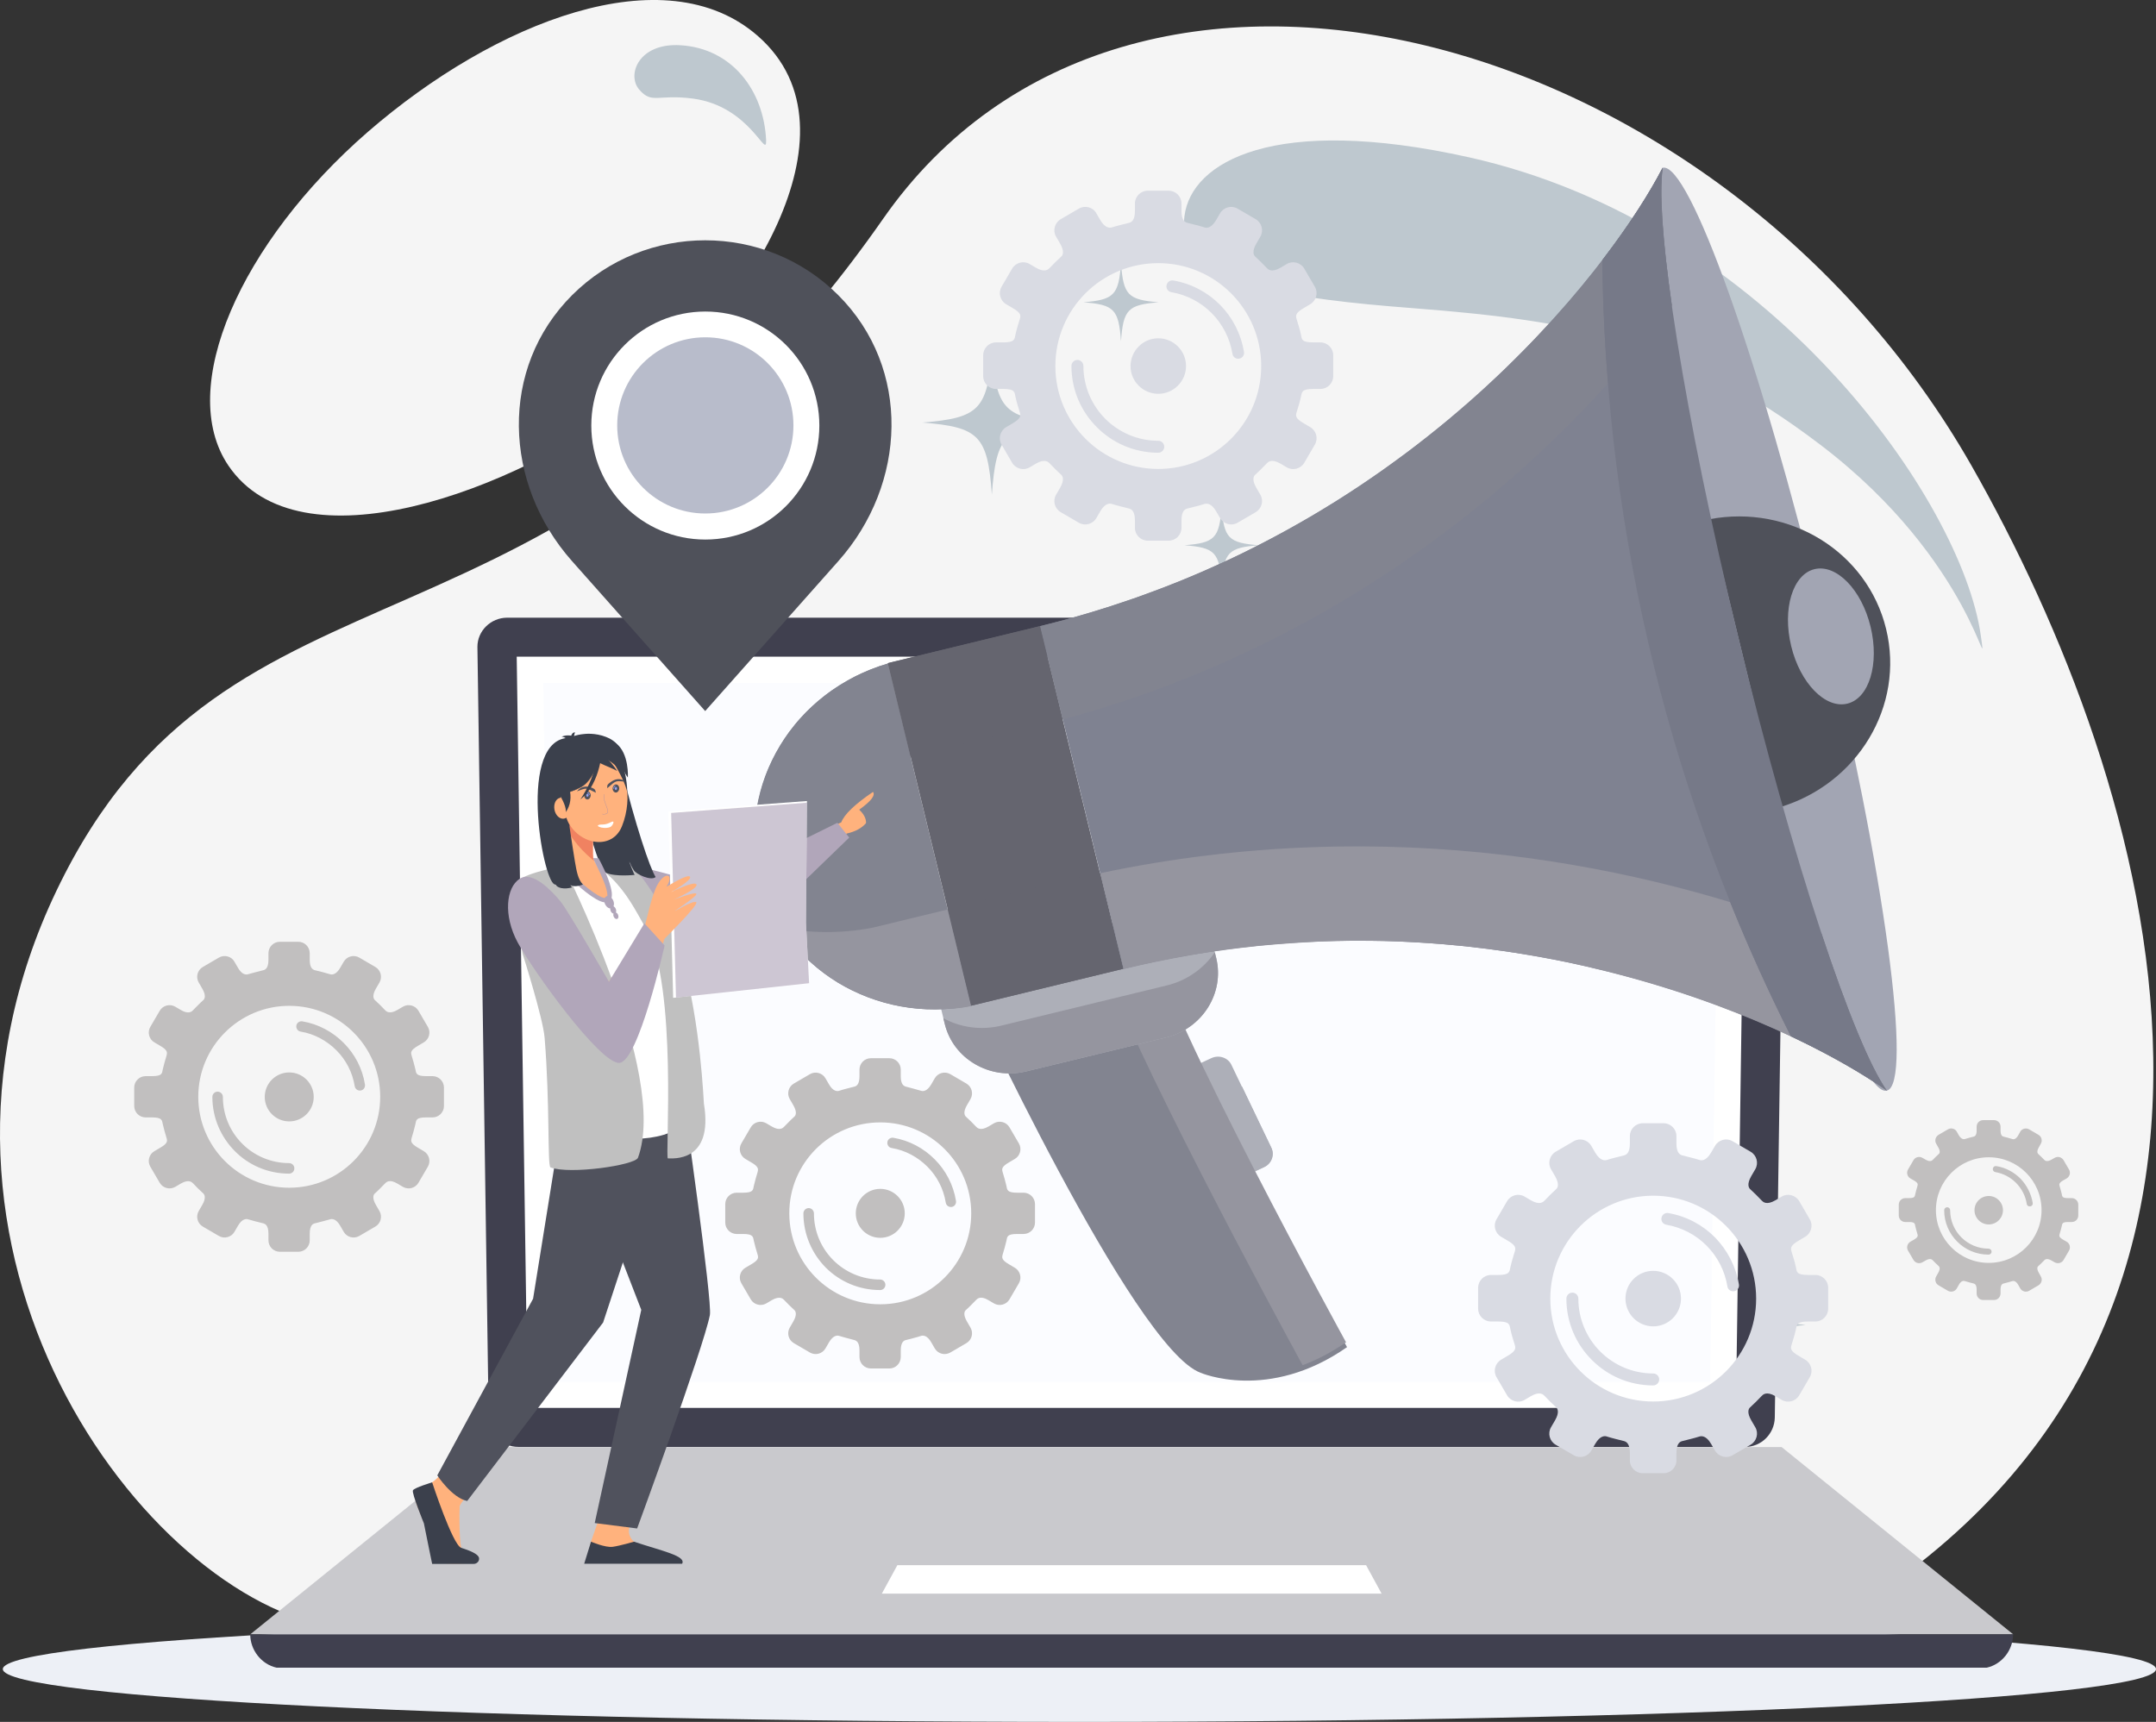 <svg xmlns="http://www.w3.org/2000/svg" fill="none" viewBox="0 0 1514.59 1209.78"><rect x="0" y="0" width="1514.59" height="1209.78" fill="#333333" stroke="none"/><g clip-path="url(#a)"><path fill-rule="evenodd" clip-rule="evenodd" d="M758.29 1135.58c197.2 0 378.7 2.9 522.8 7.9 352.5-201.5 230.4-594.2 103.9-816.3-176.2-309.2-592.4-420.3-764.5-173.6-233.7 334.8-459.1 218-580.8 472.2-121.7 254.3 63.1 498 195.9 517.7 144-5 325.5-7.9 522.7-7.9zm-308.8-857.3c-90.2 68.7-239.4 121.9-289 48.9-37-54.5 8.6-156.9 97.9-234.5 89.3-77.5 208.8-124.5 274-67.4 77.4 67.8-13.4 200.1-82.9 253z" fill="#F5F5F5"/><path fill-rule="evenodd" clip-rule="evenodd" d="M758.29 1135.58c417.7 0 756.3 16.6 756.3 37.1s-338.6 37.1-756.3 37.1c-417.7 0-756.3-16.6-756.3-37.1s338.6-37.1 756.3-37.1z" fill="#EDF0F6"/><path fill-rule="evenodd" clip-rule="evenodd" d="M1031.79 110.48c211.8 47.2 346.5 241.9 359.7 335.9 5.4 38.6-4.6-51.7-112.7-133.9-96.5-73.5-171.7-87.1-286.6-96-81.2-6.3-166.2-16.3-160.1-64.7 4.8-38.1 63-71.7 199.7-41.3zm-553.8-78.7c36.5 2.2 58.6 32.1 60.2 66.6.6 14.7-10.9-23.7-51.3-29.1-25.1-3.3-28.8 4.1-37.8-6.3-9-10.3-.5-33 28.9-31.2zm218.8 214.5c-3 41.6-9.2 47.4-48.9 50.6 39.7 3.2 45.9 9 48.9 50.6 3-41.7 9.2-47.4 48.9-50.6-39.7-3.2-45.9-9-48.9-50.6zm161.4 109.8c-1.6 22.2-4.9 25.3-26.1 27 21.2 1.7 24.5 4.8 26.1 27 1.6-22.2 4.9-25.3 26.1-27-21.2-1.7-24.5-4.8-26.1-27zm-70.7-171.1c-1.6 22.5-5 25.6-26.4 27.4 21.5 1.7 24.8 4.8 26.4 27.4 1.6-22.5 5-25.6 26.4-27.4-21.4-1.8-24.7-4.9-26.4-27.4zm-149.2 744.1c2.5 33.7 7.4 38.4 39.6 41-32.2 2.6-37.1 7.3-39.6 41-2.5-33.7-7.4-38.4-39.6-41 32.1-2.6 37.1-7.2 39.6-41zm-130.8 89c1.3 18 4 20.5 21.1 21.9-17.2 1.4-19.8 3.9-21.1 21.9-1.3-18-4-20.5-21.1-21.9 17.1-1.4 19.8-3.9 21.1-21.9zm57.3-138.6c1.3 18.2 4 20.8 21.4 22.2-17.4 1.4-20.1 3.9-21.4 22.2-1.3-18.2-4-20.8-21.4-22.2 17.3-1.5 20-4 21.4-22.2zm587.4-33.6c-1.9 25.8-5.7 29.4-30.3 31.4 24.6 2 28.4 5.6 30.3 31.4 1.9-25.8 5.7-29.4 30.3-31.4-24.6-2-28.4-5.5-30.3-31.4zm100.1 68.2c-1 13.8-3 15.7-16.2 16.8 13.1 1.1 15.2 3 16.2 16.8 1-13.8 3-15.7 16.2-16.8-13.2-1.1-15.2-3-16.2-16.8zm-43.9-106.2c-1 14-3.1 15.9-16.4 17 13.3 1.1 15.4 3 16.4 17 1-14 3.1-15.9 16.4-17-13.3-1.1-15.3-3-16.4-17z" fill="#BEC8CF"/><path fill-rule="evenodd" clip-rule="evenodd" d="M356.29 433.98h877.6c11.4 0 20.9 9.3 20.8 20.6l-7.9 541.4c-.2 11.3-9.4 20.6-20.8 20.6h-861.9c-11.4 0-20.6-9.3-20.8-20.6l-7.9-541.4c-.1-11.3 9.4-20.6 20.9-20.6z" fill="#40404F"/><path fill-rule="evenodd" clip-rule="evenodd" d="m362.99 461.38 7.7 527.8h848.8l7.6-527.8h-864.1z" fill="#fff"/><path fill-rule="evenodd" clip-rule="evenodd" d="m381.69 479.78 7.1 491.1h812.6l7.1-491.1h-826.8z" fill="#FBFCFF"/><path fill-rule="evenodd" clip-rule="evenodd" d="M175.79 1148.28h1238.5l-162.7-131.6h-913.1l-162.7 131.6z" fill="#C9C9CD"/><path fill-rule="evenodd" clip-rule="evenodd" d="M175.79 1148.28h1238.4c0 11.2-8 21.1-18.5 23.4H194.29c-10.5-2.3-18.5-12.2-18.5-23.4z" fill="#40404F"/><path fill-rule="evenodd" clip-rule="evenodd" d="M630.39 1099.68h329.3l10.9 20h-351.1l10.9-20z" fill="#fff"/><path fill-rule="evenodd" clip-rule="evenodd" d="M847.89 827.38c2.4 5.1 8.7 7.2 14 4.8l26.1-12.1c5.3-2.4 7.6-8.6 5.1-13.6l-28-58.3c-2.4-5.1-8.7-7.2-14-4.8l-26.2 12.1c-5.3 2.5-7.6 8.6-5.2 13.7l28.2 58.2z" fill="#ADAFB8"/><path fill-rule="evenodd" clip-rule="evenodd" d="m865.29 769.98-1.3-5.3c2.9-.4 5.7-.8 8.6-1.2l20.5 42.8c2.4 5.1.1 11.2-5.1 13.6l-7.1 3.3-19.1 8.8c-5.3 2.4-11.6.3-14-4.8l-2.2-4.5c16.3-11.9 24.7-32.4 19.7-52.7z" fill="#ADAFB8"/><path fill-rule="evenodd" clip-rule="evenodd" d="M678.99 693.28s117.2 253.9 164.4 271.2c0 0 47.6 20.7 102.9-18 0 0-126.9-230.9-137.5-283.5l-129.8 30.3z" fill="#828490"/><path fill-rule="evenodd" clip-rule="evenodd" d="M915.09 959.18c-18.7-34.3-121.4-223.6-143.4-291.1l36.4-8.5c10.6 52.6 137.5 283.5 137.5 283.5-10.6 7.3-20.9 12.5-30.5 16.1z" fill="#95959F"/><path fill-rule="evenodd" clip-rule="evenodd" d="m844.79 633.58 9.6 39.5c6 24.7-9.8 49.7-35.4 55.9l-98.2 23.8c-25.5 6.2-51.1-8.8-57.1-33.4l-9.6-39.5 190.7-46.3z" fill="#ADAFB8"/><path fill-rule="evenodd" clip-rule="evenodd" d="m703.49 720.58 116.1-28.2c14.4-3.5 26.2-12.1 33.8-23.3l1 4c6 24.7-9.8 49.7-35.4 55.9l-98.2 23.8c-25.5 6.2-51.1-8.8-57.1-33.4l-1-4c12 6.5 26.4 8.7 40.8 5.2z" fill="#95959F"/><path fill-rule="evenodd" clip-rule="evenodd" d="m623.79 466.18 58.4 240.5c-67.3 13.2-133.2-26.6-148.8-91.2-15.7-64.6 24.5-130.2 90.4-149.3z" fill="#828490"/><path fill-rule="evenodd" clip-rule="evenodd" d="m623.743 465.919 106.89-25.972 58.484 240.696-106.89 25.972-58.484-240.696z" fill="#65656F"/><path fill-rule="evenodd" clip-rule="evenodd" d="M1167.99 117.88c-5.8 40.1 15.3 174 53.3 330.4 38 156.3 80.7 284.8 104.2 317.9-67.2-47.6-280.1-147.7-536.3-85.5l-58.5-240.8c256.2-62.1 399.5-248.9 437.3-322z" fill="#7F8291"/><path fill-rule="evenodd" clip-rule="evenodd" d="M1212.99 450.28c43.5 179 93.9 320.5 112.5 316 18.6-4.5-1.5-153.3-45-332.4-43.5-179.1-93.9-320.5-112.5-316-4 1 1.5 153.4 45 332.4z" fill="#A2A5B3"/><path fill-rule="evenodd" clip-rule="evenodd" d="M530.29 594.08v-.2c-.2-3-.2-6-.1-9.1v-2.1c.1-2.9.3-5.7.7-8.5l.3-2.4c.4-2.7.8-5.5 1.4-8.2.2-.9.4-1.7.6-2.6.6-2.7 1.3-5.3 2-7.9.2-.8.5-1.6.8-2.5.8-2.6 1.7-5.2 2.7-7.8.2-.7.6-1.3.8-1.9 3.5-8.4 7.8-16.3 13-23.8.5-.7 1-1.5 1.5-2.2 1.3-1.7 2.6-3.3 3.9-5 1-1.3 2-2.6 3.2-3.9l3.9-4.2c1.3-1.4 2.6-2.7 4-4 1.3-1.3 2.7-2.5 4-3.7 1.5-1.3 3.1-2.7 4.7-3.9 1.4-1.1 2.7-2.2 4.1-3.2 1.7-1.3 3.5-2.5 5.3-3.7l4.2-2.7c2-1.2 4-2.3 6.1-3.5 1.4-.7 2.7-1.5 4.1-2.2 2.4-1.2 4.8-2.2 7.3-3.3 1.2-.5 2.4-1.1 3.6-1.5 3.7-1.5 7.5-2.8 11.4-3.9l15.9 65.4-31.3 7.6v.2c-32.7 9.5-59.7 29.3-78.1 54.7z" fill="#828490"/><path fill-rule="evenodd" clip-rule="evenodd" d="M746.49 505.28c-6.3 1.7-12.6 3.3-19.1 4.9l-87.8 21.3-15.9-65.6 106.9-26 15.9 65.4z" fill="#65656F"/><path fill-rule="evenodd" clip-rule="evenodd" d="M730.69 439.98c7.3-1.8 14.4-3.7 21.5-5.6 2.2-.6 4.3-1.2 6.5-1.9 5-1.4 10-2.9 14.9-4.5 2.2-.7 4.5-1.4 6.7-2.1 5.4-1.8 10.8-3.6 16.1-5.4 1.4-.5 2.8-.9 4.2-1.5 6.6-2.4 13.1-4.8 19.6-7.3 1.7-.7 3.4-1.4 5.1-2 4.8-1.9 9.6-3.9 14.3-5.9l6.3-2.7c4.5-2 9-4 13.4-6 1.8-.8 3.5-1.6 5.3-2.4 6-2.8 11.9-5.7 17.7-8.7 1-.5 1.9-1 2.9-1.5 4.9-2.5 9.7-5 14.4-7.6 1.9-1 3.8-2.1 5.7-3.1 3.9-2.2 7.7-4.3 11.5-6.5 1.9-1.1 3.7-2.1 5.6-3.2 4.5-2.7 8.9-5.4 13.3-8.1.9-.6 1.9-1.1 2.8-1.7 5.1-3.2 10.2-6.5 15.2-9.8 1.7-1.2 3.4-2.3 5.2-3.5 3.3-2.3 6.6-4.5 9.9-6.8 1.9-1.3 3.8-2.7 5.6-4 3.2-2.3 6.4-4.6 9.5-6.9 1.6-1.2 3.3-2.4 4.9-3.6 4.4-3.3 8.7-6.6 13-10 1.7-1.3 3.3-2.7 5-4 2.7-2.2 5.4-4.4 8.1-6.5 2-1.6 3.9-3.2 5.8-4.9 2.3-1.9 4.6-3.9 6.8-5.8 1.9-1.7 3.9-3.3 5.8-5 2.3-2.1 4.6-4.1 6.9-6.2 3.2-2.9 6.4-5.9 9.5-8.8l5.4-5.1c2.1-2 4.2-4 6.2-6.1 1.4-1.4 2.9-2.8 4.3-4.3l6.3-6.3c1.1-1.1 2.2-2.3 3.3-3.4 7.5-7.8 14.7-15.5 21.4-23.1.5-.6 1.1-1.2 1.7-1.9 2.3-2.6 4.5-5.1 6.6-7.6.4-.4.7-.8 1.1-1.3 30.2-35.6 50.9-67.5 62.1-89.3-2.4 17-.1 51.1 6.4 96.5-2.2 3-4.5 6-6.8 9.1-72 94-211.2 225.2-421.1 281.8l-15.9-65.5z" fill="#828490"/><path fill-rule="evenodd" clip-rule="evenodd" d="m1322.69 434.08-.1-.1c-.1-.5-.3-1-.4-1.4.2.5.3 1 .5 1.5z" fill="#0F5E8E"/><path fill-rule="evenodd" clip-rule="evenodd" d="M1200.99 364.78c56.1-10.6 110.8 22.9 124 77.1 13.2 54.2-20.1 109-74.8 125.3l-49.2-202.4z" fill="#4F515A"/><path fill-rule="evenodd" clip-rule="evenodd" d="M667.49 708.68c-2.9.2-5.8.4-8.7.5h-3.3c-3 0-5.9-.1-8.9-.4-.8-.1-1.7-.1-2.6-.2-7.5-.7-14.9-2.1-22.1-4-1-.3-1.9-.6-2.9-.9-2.6-.8-5.1-1.6-7.6-2.5-1.1-.4-2.3-.8-3.4-1.3-2.4-.9-4.7-2-7-3.1-1-.5-2.1-.9-3.1-1.4-3.1-1.6-6.2-3.2-9.2-5-.8-.5-1.6-1.1-2.4-1.6-2.2-1.4-4.3-2.8-6.4-4.3-1.2-.9-2.4-1.9-3.6-2.8-1.6-1.2-3.1-2.5-4.6-3.8-1.2-1.1-2.5-2.2-3.7-3.3-1.4-1.3-2.8-2.7-4.1-4.1-1.1-1.2-2.3-2.3-3.4-3.5-2.1-2.3-4-4.7-5.9-7.1-1-1.3-2-2.7-2.9-4.1-.9-1.3-1.8-2.7-2.7-4 20.5 4 42.2 4.2 64 0l52.8-12.8 16.5 67.9c-3.9.8-7.8 1.3-11.7 1.7-1.1-.1-2.1 0-3.1.1z" fill="#95959F"/><path fill-rule="evenodd" clip-rule="evenodd" d="M746.49 619.18v.1c8.8-2.1 17.6-4.1 26.3-5.9l16.3 67.3h-.1l-106.8 25.9-16.5-67.9 80.8-19.5z" fill="#65656F"/><path fill-rule="evenodd" clip-rule="evenodd" d="M1279.59 655.98c18 54.5 34.3 94 45.9 110.3-34.7-24.6-108.2-63-206.4-86.1-.5-.1-1-.2-1.5-.4-4.2-1-8.5-1.9-12.8-2.9-.6-.1-1.2-.3-1.8-.4-12.6-2.7-25.6-5-38.9-7.1-1.7-.3-3.4-.5-5.1-.8-3.6-.5-7.3-1-11-1.5-2.2-.3-4.3-.6-6.5-.8-3.6-.4-7.2-.9-10.8-1.3-2.4-.3-4.8-.5-7.3-.7-5.9-.6-11.8-1.1-17.8-1.5-3-.2-6-.4-9.1-.6-3.2-.2-6.4-.3-9.5-.5-3.2-.1-6.4-.3-9.6-.4-3.1-.1-6.2-.2-9.3-.2-3.8-.1-7.7-.1-11.5-.1h-8.3c-5.9.1-11.8.2-17.7.4-2.7.1-5.3.2-8 .4-4.1.2-8.2.4-12.3.7l-8.4.6c-4.4.3-8.8.7-13.3 1.1-2.4.2-4.8.4-7.2.7-6.6.7-13.3 1.5-20 2.4-1.9.3-3.8.6-5.7.8-5.2.7-10.3 1.5-15.6 2.4-2.5.4-5 .9-7.5 1.3-4.9.9-9.8 1.8-14.7 2.8-2.3.5-4.7.9-7 1.4-7 1.5-14.1 3-21.2 4.8l-.3.1-16.4-67.4c204.2-43.1 384.5-5 506.6 42.5z" fill="#95959F"/><path fill-rule="evenodd" clip-rule="evenodd" d="M1167.99 117.88c-5.8 40.1 15.3 174 53.3 330.4 38 156.3 80.7 284.8 104.2 317.9-15.3-10.8-38.2-24.4-67.4-38.2-41.7-82.9-73.9-169.8-96-259.1-23.2-93.3-35.4-189.3-36.4-286.2 19.5-25.5 33.7-48.1 42.3-64.8z" fill="#767988"/><path fill-rule="evenodd" clip-rule="evenodd" d="M1125.59 182.78c19.7-25.6 33.8-48.2 42.4-64.9-2.4 17-.1 51.1 6.4 96.5-2.2 3-4.5 6-6.8 9.1-11.1 14.4-23.8 29.8-38 45.6-2.3-28.6-3.7-57.4-4-86.3zM1325.49 766.28c-15.3-10.8-38.2-24.4-67.4-38.2-15.6-30.9-29.8-62.4-42.7-94.3 22.9 6.9 44.3 14.4 64.2 22.2 18.1 54.5 34.3 94 45.9 110.3z" fill="#767988"/><path fill-rule="evenodd" clip-rule="evenodd" d="M1258.29 453.88c6.3 26.1 24 44.2 39.4 40.5 15.4-3.7 22.7-27.9 16.4-54-6.3-26.1-24-44.2-39.4-40.5-15.3 3.7-22.7 27.9-16.4 54z" fill="#A2A5B3"/><path fill-rule="evenodd" clip-rule="evenodd" d="M590.99 577.78c-23.7 10.9-40.3 19.9-49.8 26.9l-4.4-6.5c-3.9 4.2-8.3 8.4-13.7 14.5 5.2 5.5 10.8 10 17.2 13.8 16.6-2.2 34.7-15.8 54.4-40.8 6.2-1.4 10.8-3.9 13.7-7.4.1-3.2-1.5-6.3-4.8-9.4 8.2-5.9 11.5-10 9.7-12.5-12.8 8.7-20.2 15.8-22.3 21.4z" fill="#FFB27D"/><path fill-rule="evenodd" clip-rule="evenodd" d="m548.59 597.68 39.7-19.6 8.3 10.4-33.1 32-14.9-22.8z" fill="#B1A6BA"/><path fill-rule="evenodd" clip-rule="evenodd" d="M329.89 1049.28s-6.8 6.8-7 9.2c-.2 2.5-.6 29 2.2 31.5 2.8 2.5 11 4.2 8.3 7-2 2.1-17.3 1.7-27.4 1.1-3-.1-6.7-24.1-7.8-27.6-1.7-5.1-7.8-16.2-6.3-19.8.8-1.7 6.4-5.7 11.4-9 5.4-3.5 10.5-11.3 10.5-11.3l16.1 18.9z" fill="#FFB27D"/><path fill-rule="evenodd" clip-rule="evenodd" d="M303.59 1041.48s14.3 43.8 20.4 46c1.6.6 11 3.2 12.4 6.7l.1.3c.5 2.2-1.4 4.3-3.7 4.3h-29.2s-4.1-19.8-5.8-28.5c0 0-8.7-21.2-7.7-23.2 1.1-1.9 13.5-5.6 13.5-5.6z" fill="#3B404C"/><path fill-rule="evenodd" clip-rule="evenodd" d="m421.19 1065.88-6.1 17.5c-.5 2.8-2.2 9.6-2.2 12.1 0 9.5 42.1-8 32.7-12.2-.9-.4-3.5-3.5-3.8-6.7-.4-5 3.5-11.2 3.5-11.2l-24.1.5z" fill="#FFB27D"/><path fill-rule="evenodd" clip-rule="evenodd" d="m410.39 1098.68 4.8-15.5s10.1 4.3 15.2 3.6c5.1-.7 15-3.6 15-3.6 20.2 6.7 36.8 10 33.8 15.5h-68.8z" fill="#3B404C"/><path fill-rule="evenodd" clip-rule="evenodd" d="m472.29 729.48 8.1 44.3s20.2 140.6 18.3 150.2c-4.6 23.3-51.1 149.9-51.1 149.9l-29.8-3.8 32.7-149.8-54.5-140.7 76.3-50.1z" fill="#50525D"/><path fill-rule="evenodd" clip-rule="evenodd" d="m417.69 753.98-21.8 25.4-21.4 133.1-67.3 124.1s10.1 15.6 21 18l95.5-125.4 51.7-157.1-1.8-34.9-55.9 16.8z" fill="#50525D"/><path fill-rule="evenodd" clip-rule="evenodd" d="m421.79 606.88-26.1 1.6s-6.9 8.6-7.2 8.6c-2.7.5 9.5 108.6 11.9 148.6 2.5 40.1 12.6 28.9 12.6 28.9s27.8 10.3 53.3 2.7c26.5-7.9 17.5-41.5 17.5-41.5s-16.5-73.4-25.6-95.9c-9-22.6-36.4-53-36.4-53z" fill="#fff"/><path fill-rule="evenodd" clip-rule="evenodd" d="M440.89 606.98c0-.7 81.8 21.3 81.8 21.3s11.9-5 33.1-12.4c2.2 6.6 3.2 13.4 3.6 20.2-19.6 11.3-25.2 19.2-30.8 20.6-10.4 2.6-69.6-6.1-69.6-6.1s-18.1-43.1-18.1-43.6z" fill="#B1A6BA"/><path fill-rule="evenodd" clip-rule="evenodd" d="M494.49 775.38c-.2-1.2-2.2-56.2-15.2-101.7-10.1-35.2-30.7-62.9-37.9-66.7-2.7-1.5-22.6.3-22.6.3l10.4 9.2c11.1 10.9 16.8 22.1 24.6 36 22.6 40.5 13.3 161.5 15.4 161.4 2.4-.2 32.3 3.7 25.3-38.5z" fill="silver"/><path fill-rule="evenodd" clip-rule="evenodd" d="m469.49 570.08 3.4 131 95.5-10.3-2.2-42.4.7-85.6-97.4 7.3z" fill="#fff"/><path opacity=".63" fill-rule="evenodd" clip-rule="evenodd" d="m474.89 700.88 93.5-10.1-2.2-42.4.7-84.4-95.4 7.2 3.4 129.7z" fill="#B1A6BA"/><path fill-rule="evenodd" clip-rule="evenodd" d="M395.79 608.48s-25.3 4.2-32.2 10.5c-4.4 4 3.5 51 3.5 51s14.4 45.4 15.5 59.1c3.8 46.8 1.9 89.6 4.1 91.1 13.3 5.2 59.6-1.5 61.5-6.8 21.7-59-52.4-204.9-52.4-204.9z" fill="silver"/><path fill-rule="evenodd" clip-rule="evenodd" d="M370.49 668.08s48.7 68.2 61.8 72.6c13.1 4.4 35.9-86.9 35.9-86.9s17.2-19.2 18.7-19.8c2.6 7.9-18.8 10.1-13.6.6l-5.2-11.5c6.5-9.6-2.1-11.8-7.6 1.4-4.6 11.1-6.8 26.5-9 29.8l-23.7 35.6-33.2-47.4-24.1 25.6z" fill="#FFB27D"/><path fill-rule="evenodd" clip-rule="evenodd" d="m452.69 648.68 14.2 15.6s-18.3 82-31.9 82.5c-13.7.4-61-65.4-71.3-84.6-10.3-19.1-8.1-38.6 1.3-44.7 9.3-6.1 23 9 28.5 15.5s34.3 56.8 34.3 56.8l24.9-41.1z" fill="#B1A6BA"/><path fill-rule="evenodd" clip-rule="evenodd" d="m463.79 624.68 3.4-1.4c1-.3 1.9-.7 2.8-1.3 3.5-2.1 13.3-7.8 14.7-6 1.8 2.3-13.2 10.8-13.2 10.8s16.8-8.4 17.8-5.3c1 3.1-16.3 10.7-16.3 10.7s15.4-5.9 16.2-4.2c.8 1.7-16.9 13.2-16.9 13.2s14.6-8.9 16.8-7.3c2.2 1.5-22.6 26-22.6 26l-2.7-35.2z" fill="#FFB27D"/><path fill-rule="evenodd" clip-rule="evenodd" d="M407.79 553.28s2.6 35.1 4.7 48.6c1.1 6.8 1.6 12.3 6.9 15.8 0 0-10.2 3.4-14.4 1.3 0 0 1 1.3 1.8 1.7 0 0-11.6 3.1-17.3.6-8.5-3.3-26.3-102.9 10.7-102.9 0 0 31.8-10.2 36.6 22.2 9.2 37.7 19.8 69.6 23.8 75.6-3.2 2.9-13.6-1.9-15.3-4.7-1.6-2.4-2.8-5.4-3.3-6.1 0 0 3.3 8.9 3.9 9.3 0 0-13.4 1.5-20-1.4-6.6-3-18.2-53.1-18.1-60z" fill="#3B404C"/><path fill-rule="evenodd" clip-rule="evenodd" d="M403.19 567.98s-9.4-9.3-13.2-18.3c-2.7-6.4-5-31.9 20.6-34 0 0 7.4-1 15.2 2.1 6.2 2.4 15.8 8.5 12.1 32l-.6 7.8-34.1 10.4z" fill="#3B404C"/><path fill-rule="evenodd" clip-rule="evenodd" d="m394.99 559.58-2 48.7s28.8 28.2 33.9 23.9c5.1-4.3-9.4-26.1-10.2-29.4-.7-3.3.6-38.9.6-38.9l-22.3-4.3z" fill="#FFB27D"/><path fill-rule="evenodd" clip-rule="evenodd" d="M417.69 605.08c-.5-1-.9-1.8-1-2.2-.7-3.3.6-38.9.6-38.9l-22.4-4.3-.7 16.1c7.4 14.8 16.3 23.7 23.5 29.3z" fill="#F08261"/><path fill-rule="evenodd" clip-rule="evenodd" d="M439.99 551.88c1.5 7.1 1.2 18.1-3.1 28.7-7.8 19.4-37 11.9-40.9-12.4-5.8-15.5-.6-31.7 11.5-36.3 12.2-4.4 29.7 3.7 32.5 20z" fill="#FFB27D"/><path fill-rule="evenodd" clip-rule="evenodd" d="M420.49 602.98c6.3 11.8 8.7 19.3 9.3 24.3.2 2.3-.1 4.1-1 5.2-1 1.3-2.6 1.8-4.7 1.4-2.9-.5-7.1-2.9-12.5-7.1-4.3-3.3-10.6-9.2-17.9-16.1l-2.5-2.3 2.5-1.9 2.1 2c7.2 6.9 13.4 12.7 17.6 15.9 5 3.9 8.8 6.1 11.2 6.5.9.2 1.4.1 1.7-.2.4-.5.5-1.5.3-2.9-.4-4.1-3.3-11.4-8.2-21.1-.6-1.2-1.2-2.4-1.7-3.8l3.8.1z" fill="#B1A6BA"/><path fill-rule="evenodd" clip-rule="evenodd" d="M421.19 526.18c17.5 5.5 14.1 12.8 19.9 20.1 0 0 1-17-8.3-24-9.8-7.6-11.6 3.9-11.6 3.9z" fill="#3B404C"/><path fill-rule="evenodd" clip-rule="evenodd" d="M426.99 523.98c-2.3-.5-3.6 0-4.1 1.6 1.3 3.1 3.3 5.1 6.2 6.1-1.2-1.2-1.9-3.8-2.1-7.7zm-24.3-.9c2.5-1.4 3.4-3 2.6-4.8-3.7-1.9-7.3-2.1-10.8-.7 2.1.1 4.8 2 8.2 5.5z" fill="#3B404C"/><path fill-rule="evenodd" clip-rule="evenodd" d="M423.39 522.08s-3.3 24.8-15.6 31.1c-12.3 6.4-18.8 4.2-18.8 4.2s8.2-10.3 7.1-24.7c-.1.1 18.4-19.9 27.3-10.6z" fill="#3B404C" stroke="#3B404C" stroke-width=".216" stroke-miterlimit="2.613"/><path fill-rule="evenodd" clip-rule="evenodd" d="M400.09 580.78v-1.2c-1.8-3.1-3-6.8-3.5-11-3.8-2.1-10.1 1.9-15.5 5 2.8 23.9 8.3 47.6 10.1 49 3.8 3 10.7.9 10.7.9-.5-.5-1.3-1.9-1.3-1.9 2.8 2.4 8.9-.1 8.9-.1-3.6-3.9-4.4-9.4-5.6-16.1-1-5.7-2.4-15.4-3.8-24.6z" fill="#3B404C"/><path fill-rule="evenodd" clip-rule="evenodd" d="M400.39 566.88c.7 4.1-1.1 7.8-4.2 8.3-3 .5-6-2.4-6.7-6.4-.7-4.1 1.1-7.8 4.2-8.3 3-.6 6 2.3 6.7 6.4z" fill="#FFB27D"/><path fill-rule="evenodd" clip-rule="evenodd" d="M391.69 556.18c3-3.4 5.7-4.2 8.3-2.4 1.6 6.4.8 12-2.5 16.8.3-3.1-1.6-8-5.8-14.4zm38.9-21.2c.2-6.6 1.6-8.9 3.9-6.7 3.9 9.8 6 19.3 6.2 28.4-1.2-5.4-4.6-12.7-10.1-21.7zm-17.3-6c-3.4-5.7-3.5-8.3-.3-7.8 8.6 6.1 15.5 12.9 20.6 20.5-6.4-3.6-19.8-7.2-20.3-12.7zm-10.2-6.7c-1.2-.5-2-1.7-2.3-3.7.6-2.9 1.7-4.2 3.2-4-.6.9-.9 3.4-.9 7.7z" fill="#3B404C"/><path fill-rule="evenodd" clip-rule="evenodd" d="M426.09 629.68c1.6-.7 3.7.7 4.7 3s.5 4.8-1.1 5.4c-1.6.7-3.7-.7-4.7-3s-.5-4.7 1.1-5.4z" fill="#B1A6BA"/><path fill-rule="evenodd" clip-rule="evenodd" d="M429.69 636.68c1-.4 2.3.4 2.9 1.9.6 1.4.3 2.9-.7 3.3-1 .4-2.3-.4-2.9-1.8-.6-1.5-.3-3 .7-3.4z" fill="#B1A6BA"/><path fill-rule="evenodd" clip-rule="evenodd" d="M431.69 641.08c.9-.4 2 .4 2.5 1.6.5 1.3.3 2.6-.6 2.9-.9.4-2-.4-2.5-1.6-.5-1.2-.2-2.5.6-2.9z" fill="#B1A6BA"/><path fill-rule="evenodd" clip-rule="evenodd" d="M418.59 556.98c-7.5-3.9-6.5-3.4-13.3-1 2.8-3.6 6.8-4.1 10.8-2.4 1.7.9 2.1.9 2.5 3.4z" fill="#50525D"/><path fill-rule="evenodd" clip-rule="evenodd" d="M412.79 561.68c-1.3.1-2.3-1.1-2.4-2.7-.1-1.6.9-2.9 2.2-3 1.3-.1 2.3 1.1 2.4 2.7 0 1.5-1 2.9-2.2 3z" fill="#50525D"/><path fill-rule="evenodd" clip-rule="evenodd" d="M412.69 559.78c-.4 0-.8-.4-.8-1s.3-1 .8-1.1c.4 0 .8.4.8 1s-.4 1.1-.8 1.1z" fill="#96A2EF"/><path fill-rule="evenodd" clip-rule="evenodd" d="M412.79 557.28c-.1 0-.2-.1-.2-.3 0-.2.1-.3.2-.3.8 0 1.4.7 1.5 1.7 0 .2-.1.3-.2.3s-.2-.1-.2-.3c-.1-.6-.5-1.1-1.1-1.1z" fill="#96A2EF"/><path fill-rule="evenodd" clip-rule="evenodd" d="M426.59 553.78c6.7-5.9 5.8-5.1 12.8-4.6-3.4-2.7-7.3-2.2-10.9.7-1.7 1.3-2 1.4-1.9 3.9z" fill="#50525D"/><path fill-rule="evenodd" clip-rule="evenodd" d="M433.09 556.78c1.2-.3 2.1-1.8 1.9-3.3-.2-1.6-1.4-2.6-2.7-2.3-1.2.3-2.1 1.8-1.9 3.3.2 1.5 1.4 2.6 2.7 2.3z" fill="#50525D"/><path fill-rule="evenodd" clip-rule="evenodd" d="M432.79 554.98c.4-.1.7-.6.7-1.2-.1-.6-.5-.9-.9-.8-.4.1-.7.6-.7 1.2 0 .5.5.9.9.8zm-.6-2.5c.1 0 .2-.2.2-.3 0-.2-.1-.3-.3-.2-.8.2-1.3 1.1-1.1 2.1 0 .2.1.3.3.2.1 0 .2-.2.2-.3-.2-.7.2-1.3.7-1.5z" fill="#96A2EF"/><path d="M424.19 558.08c-.8 6.9 7.2 14.5-.7 13.9l-.3-.1" stroke="#546BCE" stroke-width=".113" stroke-miterlimit="2.613" stroke-linecap="round" stroke-linejoin="round"/><path fill-rule="evenodd" clip-rule="evenodd" d="M428.69 581.08c-5.5 2.1-13.3-1.8-5.2-1.8 2.3 0 4.2-.9 6-1.8 3-1.4.7 3-.8 3.6z" fill="#fff"/><path fill-rule="evenodd" clip-rule="evenodd" d="M423.09 524.98s-.6 25.3-15.4 36.7c0 0 13.2-18.5 10.9-34.5-2.2-16.1 4.5-2.2 4.5-2.2z" fill="#3B404C"/><path fill-rule="evenodd" clip-rule="evenodd" d="M588.89 207.38c51.4 51.4 48.3 132.6 0 186.9l-93.5 105.3-93.5-105.3c-48.3-54.4-51.4-135.5 0-186.9 51.5-51.4 135.6-51.4 187 0z" fill="#4F515A"/><path fill-rule="evenodd" clip-rule="evenodd" d="M495.49 218.88c44.2 0 80.1 35.8 80.1 80.1 0 44.2-35.8 80.1-80.1 80.1-44.2 0-80.1-35.8-80.1-80.1s35.9-80.1 80.1-80.1z" fill="#fff"/><path fill-rule="evenodd" clip-rule="evenodd" d="M495.49 236.98c34.2 0 61.9 27.7 61.9 61.9s-27.7 61.9-61.9 61.9-61.9-27.7-61.9-61.9 27.7-61.9 61.9-61.9z" fill="#B8BCCB"/><path fill-rule="evenodd" clip-rule="evenodd" d="m1105.59 801.78-12.7 7.4c-4.3 2.5-5.8 8.1-3.3 12.3l2.8 4.8c3.3 5.7 1.9 8.3.8 9.2-2.8 2.5-5.5 5.3-8.1 8-.8.8-3.2 3.6-9.7-.2l-4.4-2.6c-4.3-2.5-9.8-1-12.3 3.3l-7.4 12.7c-2.5 4.3-1 9.8 3.3 12.3l4.4 2.6c6.1 3.5 5.9 5.3 5.1 7.9-1.1 3.5-2.2 7.1-3 10.7-.7 3.3-.4 5.6-8.6 5.6h-5.1c-5 0-9 4.1-9 9v14.7c0 5 4.1 9 9 9h5.1c8.3 0 7.9 2.3 8.6 5.6.8 3.7 1.9 7.2 3 10.7.8 2.6.9 4.4-5.1 7.9l-4.4 2.6c-4.3 2.5-5.8 8.1-3.3 12.3l7.4 12.7c2.5 4.3 8.1 5.8 12.3 3.3l4.4-2.6c6.5-3.8 8.9-1 9.7-.2 2.6 2.7 5.3 5.5 8.1 8 1 .9 2.5 3.5-.8 9.2l-2.8 4.8c-2.5 4.3-1 9.8 3.3 12.3l12.7 7.4c4.3 2.5 9.9 1 12.3-3.3l2.8-4.8c3.4-5.8 6.7-5.6 8.1-5.1 4.1 1.3 7.8 2.1 12 3.2 1.5.4 4.2 1.5 4.2 8.4v5.2c0 5 4.1 9 9 9h14.7c5 0 9-4.1 9-9v-5.2c0-6.9 2.6-8 4.2-8.4 4.2-1.1 7.9-1.9 12-3.2 1.4-.4 4.7-.7 8.1 5.1l2.8 4.8c2.5 4.3 8.1 5.8 12.3 3.3l12.7-7.4c4.3-2.5 5.8-8.1 3.3-12.3l-2.8-4.8c-3.3-5.7-1.9-8.3-.8-9.2 2.8-2.5 5.5-5.3 8.1-8 .8-.8 3.2-3.6 9.7.2l4.4 2.6c4.3 2.5 9.8 1 12.3-3.3l7.4-12.7c2.5-4.3 1-9.8-3.3-12.3l-4.4-2.6c-6.1-3.5-5.9-5.3-5.1-7.9 1.1-3.5 2.2-7.1 3-10.7.7-3.3.4-5.6 8.6-5.6h5.1c5 0 9-4.1 9-9v-14.7c0-5-4.1-9-9-9h-5.1c-8.3 0-8-2.3-8.6-5.6-.8-3.7-1.9-7.2-3-10.7-.8-2.6-.9-4.4 5.1-7.9l4.4-2.6c4.3-2.5 5.8-8.1 3.3-12.3l-7.4-12.7c-2.5-4.3-8.1-5.8-12.3-3.3l-4.4 2.6c-6.5 3.8-8.9 1-9.7.2-2.6-2.7-5.3-5.5-8.1-8-1-.9-2.5-3.5.8-9.2l2.8-4.8c2.5-4.3 1-9.8-3.3-12.3l-12.7-7.4c-4.3-2.5-9.8-1-12.3 3.3l-2.8 4.8c-3.4 5.8-6.7 5.6-8.1 5.1-4.1-1.3-7.8-2.1-12-3.2-1.5-.4-4.2-1.5-4.2-8.4v-5.2c0-5-4.1-9-9-9h-14.7c-5 0-9 4.1-9 9v5.2c0 6.9-2.6 8-4.2 8.4-4.2 1.1-7.9 1.9-12 3.2-1.4.4-4.7.7-8.1-5.1l-2.8-4.8c-2.5-4.3-8-5.8-12.3-3.3zm55.8 91.1c10.7 0 19.5 8.7 19.5 19.5 0 10.7-8.7 19.5-19.5 19.5-10.7 0-19.5-8.7-19.5-19.5s8.7-19.5 19.5-19.5zm-61 19.5c0-2.3 1.9-4.2 4.2-4.2 2.3 0 4.2 1.9 4.2 4.2 0 14.5 5.9 27.7 15.4 37.2 9.5 9.5 22.7 15.4 37.2 15.4 2.3 0 4.2 1.9 4.2 4.2 0 2.3-1.9 4.2-4.2 4.2-16.8 0-32.1-6.8-43.1-17.9-11.1-11-17.9-26.3-17.9-43.1zm121.2-9.9c.4 2.3-1.2 4.4-3.4 4.7-2.3.4-4.4-1.2-4.7-3.4-1.8-11-7-20.9-14.5-28.5-7.5-7.6-17.4-12.9-28.4-14.8-2.3-.4-3.8-2.5-3.4-4.8.4-2.3 2.5-3.8 4.8-3.4 12.8 2.2 24.2 8.4 32.9 17.2 8.5 8.8 14.6 20.2 16.7 33zm-60.2-62.4c39.9 0 72.3 32.4 72.3 72.3s-32.4 72.3-72.3 72.3-72.3-32.4-72.3-72.3 32.4-72.3 72.3-72.3zm-403.5-693.5-12.7 7.4c-4.3 2.5-5.8 8.1-3.3 12.3l2.8 4.8c3.3 5.7 1.9 8.3.8 9.2-2.8 2.5-5.5 5.3-8.1 8-.8.8-3.2 3.6-9.7-.2l-4.4-2.6c-4.3-2.5-9.8-1-12.3 3.3l-7.4 12.7c-2.5 4.3-1 9.8 3.3 12.3l4.4 2.6c6.1 3.5 5.9 5.3 5.1 7.9-1.1 3.5-2.2 7.1-3 10.7-.7 3.3-.4 5.6-8.6 5.6h-5.1c-5 0-9 4.1-9 9v14.7c0 5 4.1 9 9 9h5.1c8.3 0 7.9 2.3 8.6 5.6.8 3.7 1.9 7.2 3 10.7.8 2.6.9 4.4-5.1 7.9l-4.4 2.6c-4.3 2.5-5.8 8.1-3.3 12.3l7.4 12.7c2.5 4.3 8.1 5.8 12.3 3.3l4.4-2.6c6.5-3.8 8.9-1 9.7-.2 2.6 2.7 5.3 5.5 8.1 8 1 .9 2.5 3.5-.8 9.2l-2.8 4.8c-2.5 4.3-1 9.8 3.3 12.3l12.7 7.4c4.3 2.5 9.9 1 12.3-3.3l2.8-4.8c3.4-5.8 6.7-5.6 8.1-5.1 4.1 1.3 7.8 2.1 12 3.2 1.5.4 4.2 1.5 4.2 8.4v5.2c0 5 4.1 9 9 9h14.7c5 0 9-4.1 9-9v-5.2c0-6.9 2.6-8 4.2-8.4 4.2-1.1 7.9-1.9 12-3.2 1.4-.4 4.7-.7 8.1 5.1l2.8 4.8c2.5 4.3 8.1 5.8 12.3 3.3l12.7-7.4c4.3-2.5 5.8-8.1 3.3-12.3l-2.8-4.8c-3.3-5.7-1.9-8.3-.8-9.2 2.8-2.5 5.5-5.3 8.1-8 .8-.8 3.2-3.6 9.7.2l4.4 2.6c4.3 2.5 9.8 1 12.3-3.3l7.4-12.7c2.5-4.3 1-9.8-3.3-12.3l-4.4-2.6c-6.1-3.5-5.9-5.3-5.1-7.9 1.1-3.5 2.2-7.1 3-10.7.7-3.3.4-5.6 8.6-5.6h5.1c5 0 9-4.1 9-9v-14.7c0-5-4.1-9-9-9h-5.1c-8.3 0-8-2.3-8.6-5.6-.8-3.7-1.9-7.2-3-10.7-.8-2.6-.9-4.4 5.1-7.9l4.4-2.6c4.3-2.5 5.8-8.1 3.3-12.3l-7.4-12.7c-2.5-4.3-8.1-5.8-12.3-3.3l-4.4 2.6c-6.5 3.8-8.9 1-9.7.2-2.6-2.7-5.3-5.5-8.1-8-1-.9-2.5-3.5.8-9.2l2.8-4.8c2.5-4.3 1-9.8-3.3-12.3l-12.7-7.4c-4.3-2.5-9.8-1-12.3 3.3l-2.8 4.8c-3.4 5.8-6.7 5.6-8.1 5.1-4.1-1.3-7.8-2.1-12-3.2-1.5-.4-4.2-1.5-4.2-8.4v-5.2c0-5-4.1-9-9-9h-14.7c-5 0-9 4.1-9 9v5.2c0 6.9-2.6 8-4.2 8.4-4.2 1.1-7.9 1.9-12 3.2-1.4.4-4.7.7-8.1-5.1l-2.8-4.8c-2.4-4.4-8-5.8-12.3-3.3zm55.8 91.1c10.7 0 19.5 8.7 19.5 19.5 0 10.7-8.7 19.5-19.5 19.5-10.7 0-19.5-8.7-19.5-19.5.1-10.8 8.8-19.5 19.5-19.5zm-61 19.4c0-2.3 1.9-4.2 4.2-4.2 2.3 0 4.2 1.9 4.2 4.2 0 14.5 5.9 27.7 15.4 37.2 9.5 9.5 22.7 15.4 37.2 15.4 2.3 0 4.2 1.9 4.2 4.2 0 2.3-1.9 4.2-4.2 4.2-16.8 0-32.1-6.8-43.1-17.9-11.1-11-17.9-26.2-17.9-43.1zm121.2-9.8c.4 2.3-1.2 4.4-3.4 4.7-2.3.4-4.4-1.2-4.7-3.4-1.8-11-7-20.9-14.5-28.5-7.5-7.6-17.4-12.9-28.4-14.8-2.3-.4-3.8-2.5-3.4-4.8.4-2.3 2.5-3.8 4.8-3.4 12.8 2.2 24.2 8.4 32.9 17.2 8.6 8.7 14.6 20.2 16.7 33zm-60.2-62.4c39.9 0 72.3 32.4 72.3 72.3s-32.4 72.3-72.3 72.3-72.3-32.4-72.3-72.3c0-40 32.4-72.3 72.3-72.3z" fill="#D9DBE3"/><path fill-rule="evenodd" clip-rule="evenodd" d="m568.99 754.68-11.3 6.6c-3.8 2.2-5.1 7.1-2.9 10.9l2.5 4.3c2.9 5 1.7 7.3.7 8.1-2.5 2.2-4.8 4.7-7.2 7.1-.7.7-2.9 3.1-8.6-.2l-3.9-2.3c-3.8-2.2-8.7-.9-10.9 2.9l-6.6 11.3c-2.2 3.8-.9 8.7 2.9 10.9l3.9 2.3c5.4 3.1 5.2 4.7 4.6 7-.9 3.1-1.9 6.3-2.6 9.5-.6 2.9-.3 4.9-7.6 4.9h-4.5c-4.4 0-8 3.6-8 8v13c0 4.4 3.6 8 8 8h4.5c7.3 0 7 2.1 7.6 4.9.7 3.2 1.7 6.4 2.6 9.5.7 2.3.8 3.9-4.6 7l-3.9 2.3c-3.8 2.2-5.1 7.1-2.9 10.9l6.6 11.3c2.2 3.8 7.1 5.1 10.9 2.9l3.9-2.3c5.7-3.3 7.9-.9 8.6-.2 2.3 2.4 4.7 4.9 7.2 7.1.9.8 2.2 3.1-.7 8.1l-2.5 4.3c-2.2 3.8-.9 8.7 2.9 10.9l11.3 6.6c3.8 2.2 8.7.9 10.9-2.9l2.5-4.3c3-5.1 5.9-4.9 7.1-4.5 3.6 1.1 6.9 1.9 10.6 2.9 1.4.4 3.7 1.3 3.7 7.4v4.6c0 4.4 3.6 8 8 8h13c4.4 0 8-3.6 8-8v-4.6c0-6.1 2.3-7.1 3.7-7.4 3.7-1 7-1.7 10.6-2.9 1.2-.4 4.2-.6 7.1 4.5l2.5 4.3c2.2 3.8 7.1 5.1 10.9 2.9l11.3-6.6c3.8-2.2 5.1-7.1 2.9-10.9l-2.5-4.3c-2.9-5-1.7-7.3-.7-8.1 2.5-2.2 4.8-4.7 7.2-7.1.7-.7 2.9-3.2 8.6.2l3.9 2.3c3.8 2.2 8.7.9 10.9-2.9l6.6-11.3c2.2-3.8.9-8.7-2.9-10.9l-3.9-2.3c-5.4-3.1-5.2-4.7-4.6-7 .9-3.1 1.9-6.3 2.6-9.5.6-2.9.3-4.9 7.6-4.9h4.5c4.4 0 8-3.6 8-8v-13c0-4.4-3.6-8-8-8h-4.5c-7.3 0-7-2.1-7.6-4.9-.7-3.2-1.7-6.4-2.6-9.5-.7-2.3-.8-3.9 4.6-7l3.9-2.3c3.8-2.2 5.1-7.1 2.9-10.9l-6.6-11.3c-2.2-3.8-7.1-5.1-10.9-2.9l-3.9 2.3c-5.7 3.3-7.9.9-8.6.2-2.3-2.4-4.7-4.9-7.2-7.1-.9-.8-2.2-3.1.7-8.1l2.5-4.3c2.2-3.8.9-8.7-2.9-10.9l-11.3-6.6c-3.8-2.2-8.7-.9-10.9 2.9l-2.5 4.3c-3 5.1-5.9 4.9-7.1 4.5-3.6-1.1-6.9-1.9-10.6-2.9-1.4-.4-3.7-1.3-3.7-7.4v-4.6c0-4.4-3.6-8-8-8h-13c-4.4 0-8 3.6-8 8v4.6c0 6.1-2.3 7.1-3.7 7.4-3.7 1-7 1.7-10.6 2.9-1.2.4-4.2.6-7.1-4.5l-2.5-4.3c-2.2-3.8-7.1-5.1-10.9-2.9zm49.4 80.6c9.5 0 17.2 7.7 17.2 17.2s-7.7 17.2-17.2 17.2-17.2-7.7-17.2-17.2 7.7-17.2 17.2-17.2zm-54 17.2c0-2 1.7-3.7 3.7-3.7s3.7 1.7 3.7 3.7c0 12.9 5.2 24.5 13.6 32.9 8.4 8.4 20.1 13.6 32.9 13.6 2 0 3.7 1.6 3.7 3.7 0 2-1.6 3.7-3.7 3.7-14.9 0-28.4-6-38.2-15.8-9.6-9.7-15.7-23.2-15.7-38.1zm107.2-8.7c.3 2-1 3.9-3 4.2-2 .3-3.9-1-4.2-3.1-1.6-9.8-6.2-18.5-12.9-25.2-6.7-6.7-15.4-11.5-25.1-13.1-2-.3-3.3-2.2-3-4.2.3-2 2.2-3.3 4.2-3 11.3 1.9 21.4 7.4 29.1 15.2 7.7 7.7 13.1 17.9 14.9 29.2zm-53.2-55.2c35.3 0 63.9 28.6 63.9 63.9s-28.6 63.9-63.9 63.9-63.9-28.6-63.9-63.9c-.1-35.3 28.6-63.9 63.9-63.9zm-464.6-115.8-11.3 6.6c-3.8 2.2-5.1 7.1-2.9 10.9l2.5 4.3c2.9 5 1.7 7.3.7 8.1-2.5 2.2-4.8 4.7-7.2 7.1-.7.7-2.9 3.2-8.6-.2l-3.9-2.3c-3.8-2.2-8.7-.9-10.9 2.9l-6.6 11.3c-2.2 3.8-.9 8.7 2.9 10.9l3.9 2.3c5.4 3.1 5.2 4.7 4.6 7-.9 3.1-1.9 6.3-2.6 9.5-.6 2.9-.3 4.9-7.6 4.9h-4.5c-4.4 0-8 3.6-8 8v13c0 4.4 3.6 8 8 8h4.5c7.3 0 7 2.1 7.6 4.9.7 3.2 1.7 6.4 2.6 9.5.7 2.3.8 3.9-4.6 7l-3.9 2.3c-3.8 2.2-5.1 7.1-2.9 10.9l6.6 11.3c2.2 3.8 7.1 5.1 10.9 2.9l3.9-2.3c5.7-3.3 7.9-.9 8.6-.2 2.3 2.4 4.7 4.9 7.2 7.1.9.8 2.2 3.1-.7 8.1l-2.5 4.3c-2.2 3.8-.9 8.7 2.9 10.9l11.3 6.6c3.8 2.2 8.7.9 10.9-2.9l2.5-4.3c3-5.1 5.9-4.9 7.1-4.5 3.6 1.1 6.9 1.9 10.6 2.8 1.4.4 3.7 1.3 3.7 7.4v4.6c0 4.4 3.6 8 8 8h13c4.4 0 8-3.6 8-8v-4.6c0-6.1 2.3-7.1 3.7-7.4 3.7-1 7-1.7 10.6-2.8 1.2-.4 4.2-.6 7.1 4.5l2.5 4.3c2.2 3.8 7.1 5.1 10.9 2.9l11.3-6.6c3.8-2.2 5.1-7.1 2.9-10.9l-2.5-4.3c-2.9-5-1.7-7.3-.7-8.1 2.5-2.2 4.8-4.7 7.2-7.1.7-.7 2.9-3.2 8.6.2l3.9 2.3c3.8 2.2 8.7.9 10.9-2.9l6.6-11.3c2.2-3.8.9-8.7-2.9-10.9l-3.9-2.3c-5.4-3.1-5.2-4.7-4.6-7 .9-3.1 1.9-6.3 2.6-9.5.6-2.9.3-4.9 7.6-4.9h4.5c4.4 0 8-3.6 8-8v-13c0-4.4-3.6-8-8-8h-4.5c-7.3 0-7-2.1-7.6-4.9-.7-3.2-1.7-6.4-2.6-9.5-.7-2.3-.8-3.9 4.6-7l3.9-2.3c3.8-2.2 5.1-7.1 2.9-10.9l-6.6-11.3c-2.2-3.8-7.1-5.1-10.9-2.9l-3.9 2.3c-5.7 3.3-7.9.9-8.6.2-2.3-2.4-4.7-4.9-7.2-7.1-.9-.8-2.2-3.1.7-8.1l2.5-4.3c2.2-3.8.9-8.7-2.9-10.9l-11.3-6.6c-3.8-2.2-8.7-.9-10.9 2.9l-2.5 4.3c-3 5.1-5.9 4.9-7.1 4.5-3.6-1.1-6.9-1.9-10.6-2.8-1.4-.4-3.7-1.3-3.7-7.4v-4.6c0-4.4-3.6-8-8-8h-13c-4.4 0-8 3.6-8 8v4.6c0 6.1-2.3 7.1-3.7 7.4-3.7 1-7 1.7-10.6 2.8-1.2.4-4.2.6-7.1-4.5l-2.5-4.3c-2.1-3.8-7.1-5.1-10.9-2.9zm49.4 80.7c9.5 0 17.2 7.7 17.2 17.2s-7.7 17.2-17.2 17.2-17.2-7.7-17.2-17.2 7.7-17.2 17.2-17.2zm-54 17.2c0-2 1.6-3.7 3.7-3.7 2 0 3.7 1.7 3.7 3.7 0 12.9 5.2 24.5 13.6 32.9 8.4 8.4 20.1 13.6 32.9 13.6 2 0 3.7 1.6 3.7 3.7 0 2-1.6 3.7-3.7 3.7-14.9 0-28.4-6-38.1-15.8-9.7-9.8-15.8-23.2-15.8-38.1zm107.2-8.7c.3 2-1 3.9-3 4.2-2 .3-3.9-1-4.2-3.1-1.6-9.8-6.2-18.5-12.9-25.2-6.7-6.7-15.4-11.5-25.1-13.1-2-.3-3.3-2.2-3-4.2.3-2 2.2-3.3 4.2-3 11.3 1.9 21.4 7.4 29.1 15.2 7.7 7.7 13.1 17.8 14.9 29.2zm-53.2-55.3c35.3 0 63.9 28.6 63.9 63.9s-28.6 63.9-63.9 63.9-63.9-28.6-63.9-63.9c0-35.2 28.6-63.9 63.9-63.9zm1165.2 86.8-6.5 3.8c-2.2 1.3-3 4.1-1.7 6.3l1.4 2.5c1.7 2.9 1 4.3.4 4.7-1.5 1.3-2.8 2.7-4.2 4.1-.4.4-1.7 1.8-5-.1l-2.3-1.3c-2.2-1.3-5.1-.5-6.3 1.7l-3.8 6.5c-1.3 2.2-.5 5.1 1.7 6.3l2.3 1.3c3.1 1.8 3 2.7 2.6 4.1-.5 1.8-1.1 3.6-1.5 5.5-.4 1.7-.2 2.9-4.4 2.9h-2.6c-2.6 0-4.6 2.1-4.6 4.6v7.6c0 2.6 2.1 4.6 4.6 4.6h2.6c4.2 0 4.1 1.2 4.4 2.9.4 1.9 1 3.7 1.5 5.5.4 1.3.5 2.3-2.6 4.1l-2.3 1.3c-2.2 1.3-3 4.1-1.7 6.3l3.8 6.5c1.3 2.2 4.1 3 6.3 1.7l2.3-1.3c3.3-1.9 4.6-.5 5-.1 1.4 1.4 2.7 2.8 4.2 4.1.5.5 1.3 1.8-.4 4.7l-1.4 2.5c-1.3 2.2-.5 5.1 1.7 6.3l6.5 3.8c2.2 1.3 5.1.5 6.3-1.7l1.4-2.5c1.7-3 3.4-2.9 4.2-2.6 2.1.7 4 1.1 6.2 1.7.8.2 2.1.8 2.1 4.3v2.7c0 2.6 2.1 4.6 4.6 4.6h7.6c2.6 0 4.6-2.1 4.6-4.6v-2.7c0-3.5 1.3-4.1 2.1-4.3 2.2-.6 4.1-1 6.2-1.7.7-.2 2.4-.3 4.1 2.6l1.4 2.5c1.3 2.2 4.1 3 6.3 1.7l6.5-3.8c2.2-1.3 3-4.1 1.7-6.3l-1.4-2.5c-1.7-2.9-1-4.3-.4-4.7 1.5-1.3 2.8-2.7 4.2-4.1.4-.4 1.7-1.8 5 .1l2.3 1.3c2.2 1.3 5.1.5 6.3-1.7l3.8-6.5c1.3-2.2.5-5.1-1.7-6.3l-2.3-1.3c-3.1-1.8-3-2.7-2.6-4.1.5-1.8 1.1-3.6 1.5-5.5.4-1.7.2-2.9 4.4-2.9h2.6c2.6 0 4.6-2.1 4.6-4.6v-7.6c0-2.6-2.1-4.6-4.6-4.6h-2.6c-4.2 0-4.1-1.2-4.4-2.9-.4-1.9-1-3.7-1.5-5.5-.4-1.3-.5-2.3 2.6-4.1l2.3-1.3c2.2-1.3 3-4.1 1.7-6.3l-3.8-6.5c-1.3-2.2-4.1-3-6.3-1.7l-2.3 1.3c-3.3 1.9-4.6.5-5 .1-1.4-1.4-2.7-2.8-4.2-4.1-.5-.5-1.3-1.8.4-4.7l1.4-2.5c1.3-2.2.5-5.1-1.7-6.3l-6.5-3.8c-2.2-1.3-5.1-.5-6.3 1.7l-1.4 2.5c-1.7 3-3.4 2.9-4.1 2.6-2.1-.7-4-1.1-6.2-1.7-.8-.2-2.1-.8-2.1-4.3v-2.7c0-2.6-2.1-4.6-4.6-4.6h-7.6c-2.6 0-4.6 2.1-4.6 4.6v2.7c0 3.5-1.3 4.1-2.1 4.3-2.2.6-4.1 1-6.2 1.7-.7.2-2.4.3-4.2-2.6l-1.4-2.5c-1.2-2.3-4.1-3-6.3-1.7zm28.7 46.8c5.5 0 10 4.5 10 10s-4.5 10-10 10-10-4.5-10-10c0-5.6 4.5-10 10-10zm-31.3 10c0-1.2 1-2.1 2.1-2.1 1.2 0 2.1 1 2.1 2.1 0 7.5 3 14.2 7.9 19.1 4.9 4.9 11.7 7.9 19.1 7.9 1.2 0 2.1 1 2.1 2.1 0 1.2-1 2.1-2.1 2.1-8.7 0-16.5-3.5-22.1-9.2-5.6-5.6-9.1-13.4-9.1-22zm62.2-5.1c.2 1.2-.6 2.3-1.8 2.4-1.2.2-2.3-.6-2.4-1.8-.9-5.7-3.6-10.7-7.5-14.7-3.9-3.9-8.9-6.6-14.6-7.6-1.2-.2-1.9-1.3-1.7-2.5.2-1.2 1.3-1.9 2.5-1.7 6.6 1.1 12.4 4.3 16.9 8.8 4.4 4.6 7.5 10.5 8.6 17.1zm-30.9-32.1c20.5 0 37.1 16.6 37.1 37.1s-16.6 37.1-37.1 37.1-37.1-16.6-37.1-37.1c0-20.4 16.6-37.1 37.1-37.1z" fill="#C1BFBF"/></g><defs><clipPath id="a"><path fill="#fff" d="M0 0h1514.59v1209.78H0z"/></clipPath></defs></svg>